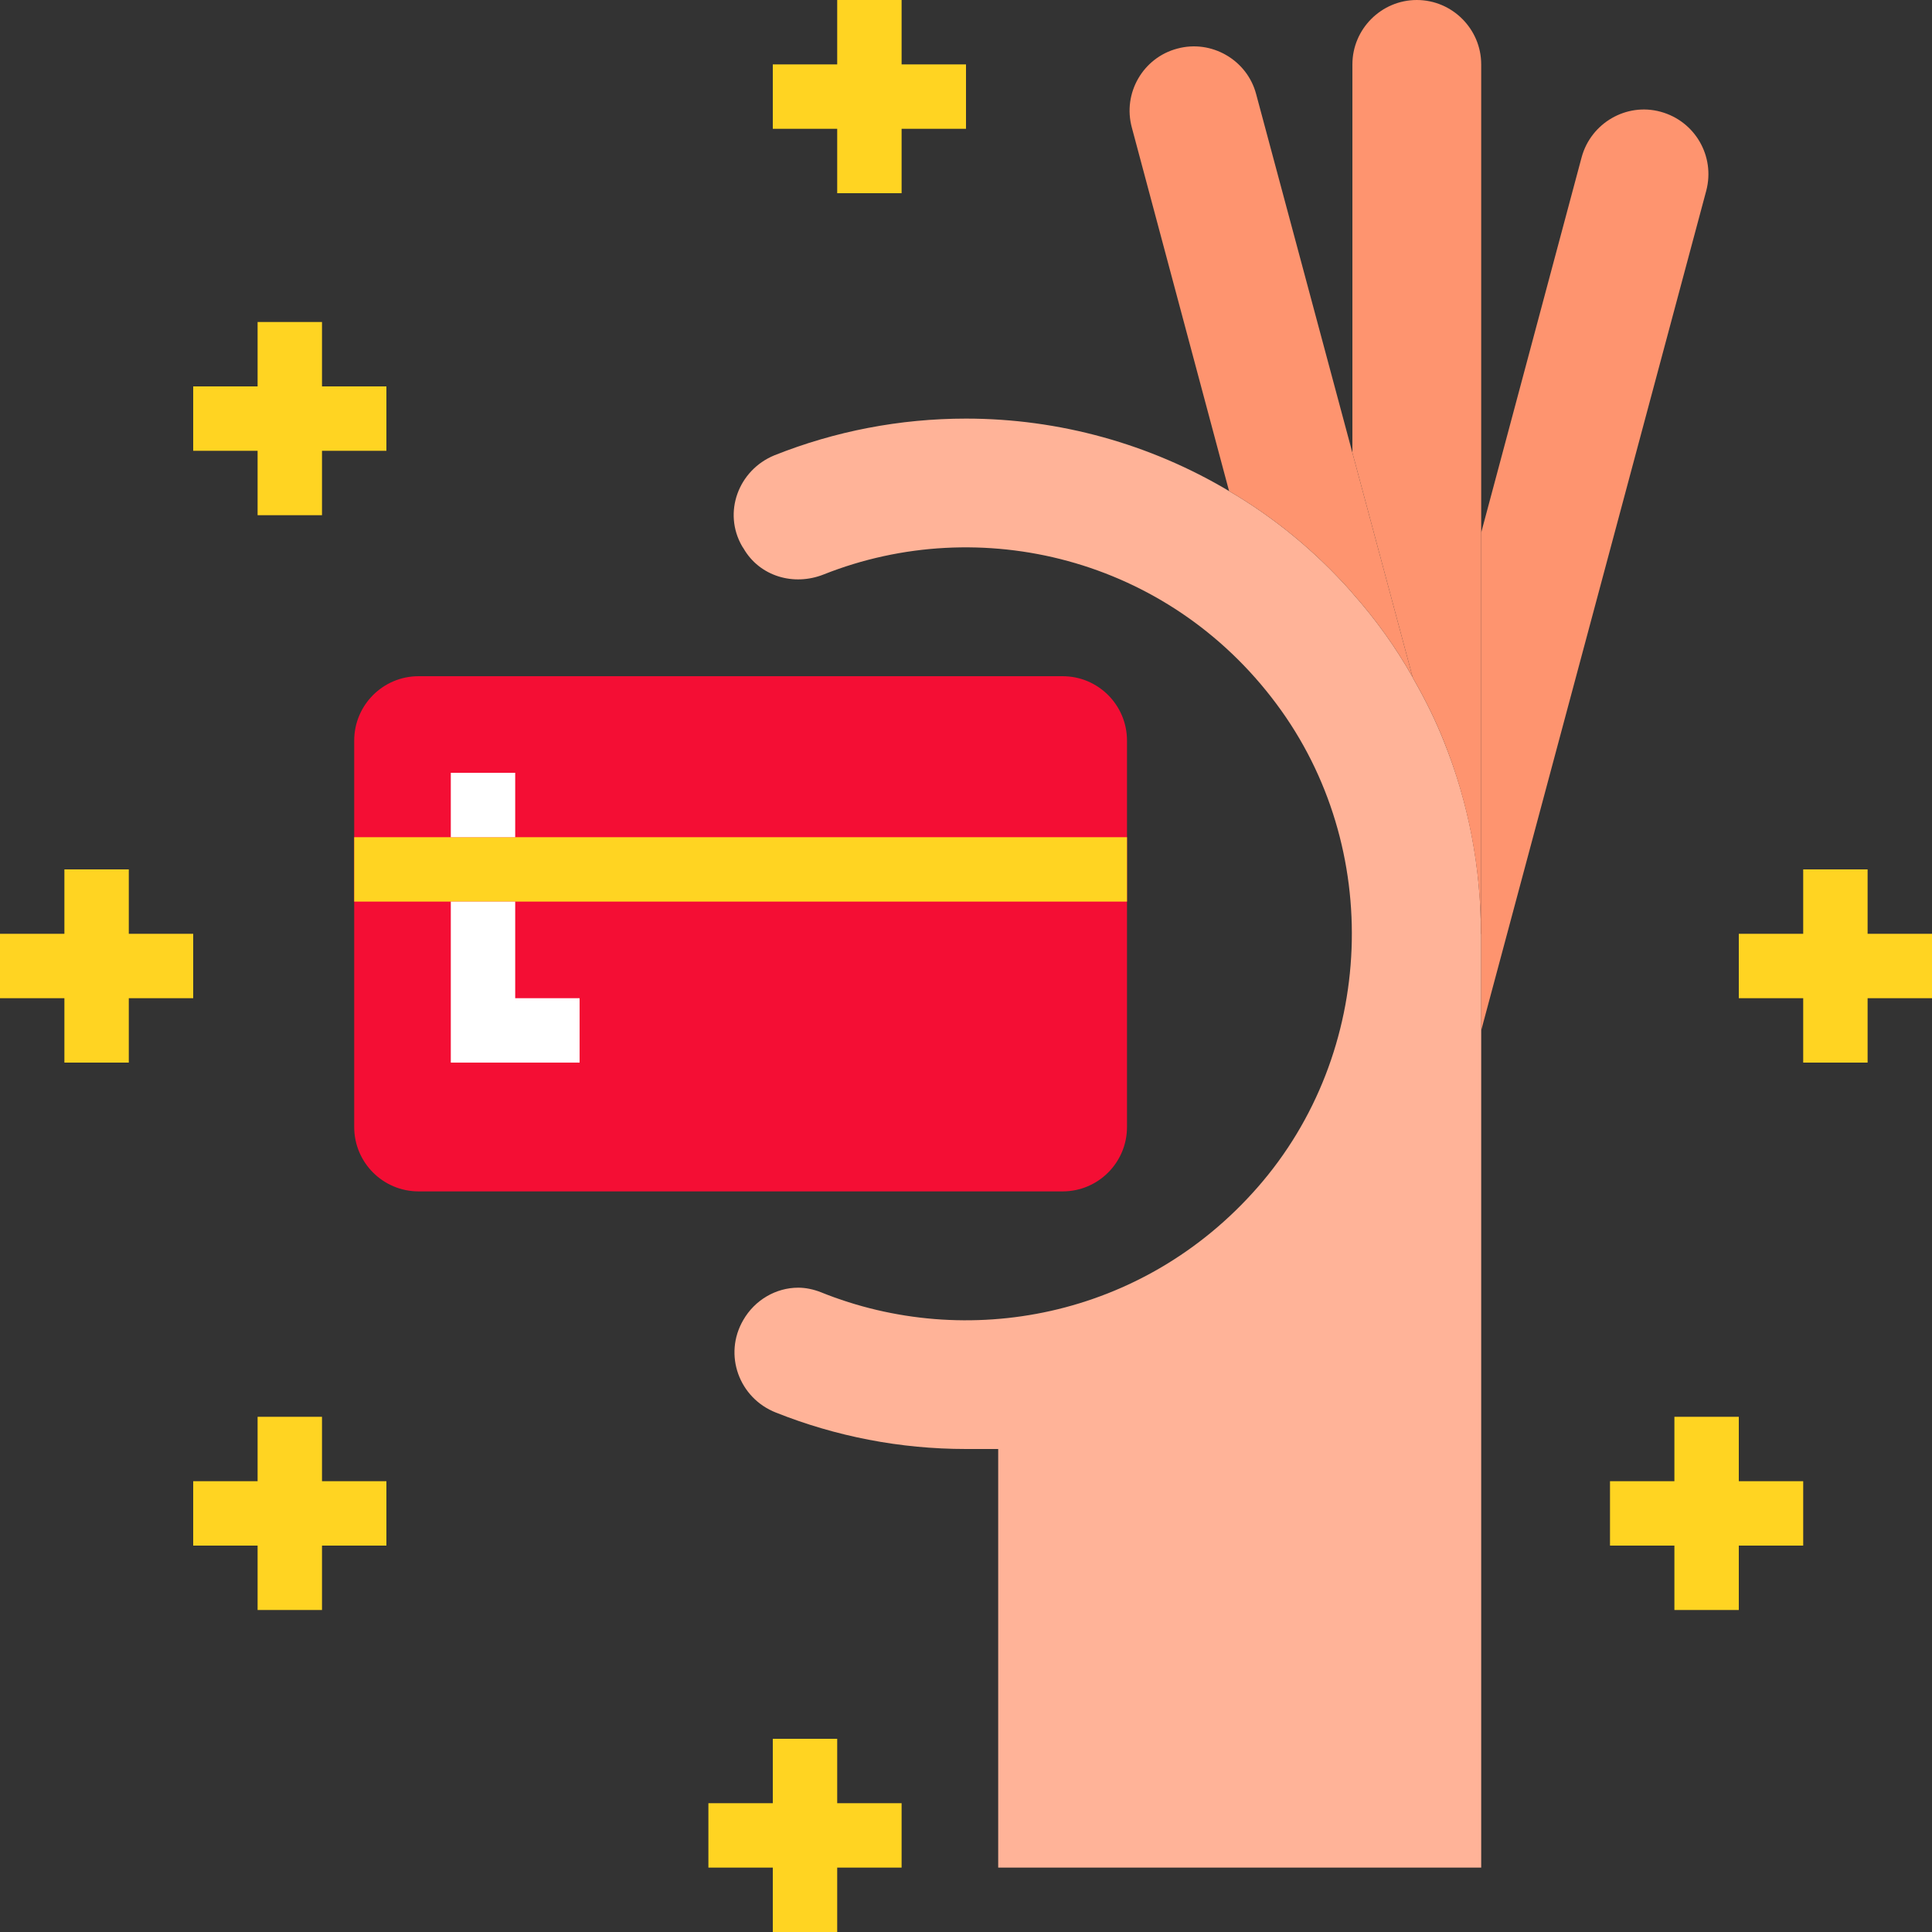 <?xml version="1.0" encoding="iso-8859-1"?>
<!-- Generator: Adobe Illustrator 19.0.0, SVG Export Plug-In . SVG Version: 6.00 Build 0)  -->
<svg version="1.1" id="Capa_1" xmlns="http://www.w3.org/2000/svg" xmlns:xlink="http://www.w3.org/1999/xlink" x="0px" y="0px"
	 viewBox="0 0 480 480" style="enable-background:new 0 0 480 480;" xml:space="preserve">
<rect x="0" y="0" width="480" height="480" fill="#333333" stroke="none"/>
<path style="fill:#F40E34;" d="M264,296H104c-8.837,0-16-7.163-16-16v-96c0-8.837,7.163-16,16-16h160c8.837,0,16,7.163,16,16v96
	C280,288.837,272.837,296,264,296z"/>
<path style="fill:#FFB398;" d="M368,232v232H248V360h-8c-16.4,0-32.32-3.12-47.2-9.04c-9.2-3.6-13.12-14.4-8.16-22.96
	c2.88-5.04,8.16-8.08,13.68-8.08c1.84,0,3.76,0.4,5.6,1.12c36.24,14.64,80.08,6.4,108.48-26c29.44-33.52,31.36-84.48,4.72-120.16
	c-27.04-36.32-73.6-47.6-112.48-32.16c-7.44,2.96-15.92,0.48-19.92-6.48l-0.32-0.48c-4.88-8.4-0.96-18.96,8-22.64
	c15.04-6,31.2-9.12,47.6-9.12c23.2,0,45.76,6.32,65.36,18c11.2,6.56,21.44,14.96,30.32,24.96c0.08,0.16,0.24,0.24,0.32,0.4
	c5.84,6.56,10.8,13.52,14.96,20.88c0.16,0.4,0.4,0.8,0.64,1.2c2.72,4.8,5.12,9.68,7.12,14.72c6.16,15.28,9.2,31.44,9.2,47.52V232
	H368z"/>
<g>
	<path style="fill:#FE946F;" d="M368,16v216h-0.08v-0.08c0-16.16-3.04-32.4-9.2-47.76c-2-5.04-4.4-9.92-7.12-14.72
		c-0.24-0.4-0.48-0.8-0.64-1.2L336,112.48V16c0-8.8,7.2-16,16-16S368,7.2,368,16z"/>
	<path style="fill:#FE946F;" d="M350.96,168.24c-4.16-7.36-9.12-14.32-14.96-20.88c-0.08-0.16-0.24-0.24-0.32-0.4
		c-8.88-10-19.12-18.4-30.32-24.96L281.2,31.68c-2.32-8.56,2.8-17.36,11.28-19.6c8.48-2.32,17.36,2.8,19.6,11.28L336,112.48
		L350.96,168.24z"/>
	<path style="fill:#FE946F;" d="M423.92,47.36L400,136.64L368,256V132.32l24.96-93.28c2.32-8.48,11.12-13.6,19.6-11.28
		C421.12,30.08,426.16,38.8,423.92,47.36z"/>
</g>
<g>
	<polygon style="fill:#FFD422;" points="48,232 32,232 32,216 16,216 16,232 0,232 0,248 16,248 16,264 32,264 32,248 48,248 	"/>
	<polygon style="fill:#FFD422;" points="464,232 464,216 448,216 448,232 432,232 432,248 448,248 448,264 464,264 464,248 480,248 
		480,232 	"/>
	<polygon style="fill:#FFD422;" points="80,80 64,80 64,96 48,96 48,112 64,112 64,128 80,128 80,112 96,112 96,96 80,96 	"/>
	<polygon style="fill:#FFD422;" points="80,352 64,352 64,368 48,368 48,384 64,384 64,400 80,400 80,384 96,384 96,368 80,368 	"/>
	<polygon style="fill:#FFD422;" points="432,352 416,352 416,368 400,368 400,384 416,384 416,400 432,400 432,384 448,384 448,368 
		432,368 	"/>
	<polygon style="fill:#FFD422;" points="224,0 208,0 208,16 192,16 192,32 208,32 208,48 224,48 224,32 240,32 240,16 224,16 	"/>
	<polygon style="fill:#FFD422;" points="208,432 192,432 192,448 176,448 176,464 192,464 192,480 208,480 208,464 224,464 224,448 
		208,448 	"/>
	<rect x="88" y="208" style="fill:#FFD422;" width="192" height="16"/>
</g>
<g>
	<rect x="112" y="192" style="fill:#FFFFFF;" width="16" height="16"/>
	<polygon style="fill:#FFFFFF;" points="128,248 128,224 112,224 112,264 128,264 144,264 144,248 	"/>
</g>
<g>
</g>
<g>
</g>
<g>
</g>
<g>
</g>
<g>
</g>
<g>
</g>
<g>
</g>
<g>
</g>
<g>
</g>
<g>
</g>
<g>
</g>
<g>
</g>
<g>
</g>
<g>
</g>
<g>
</g>
</svg>
